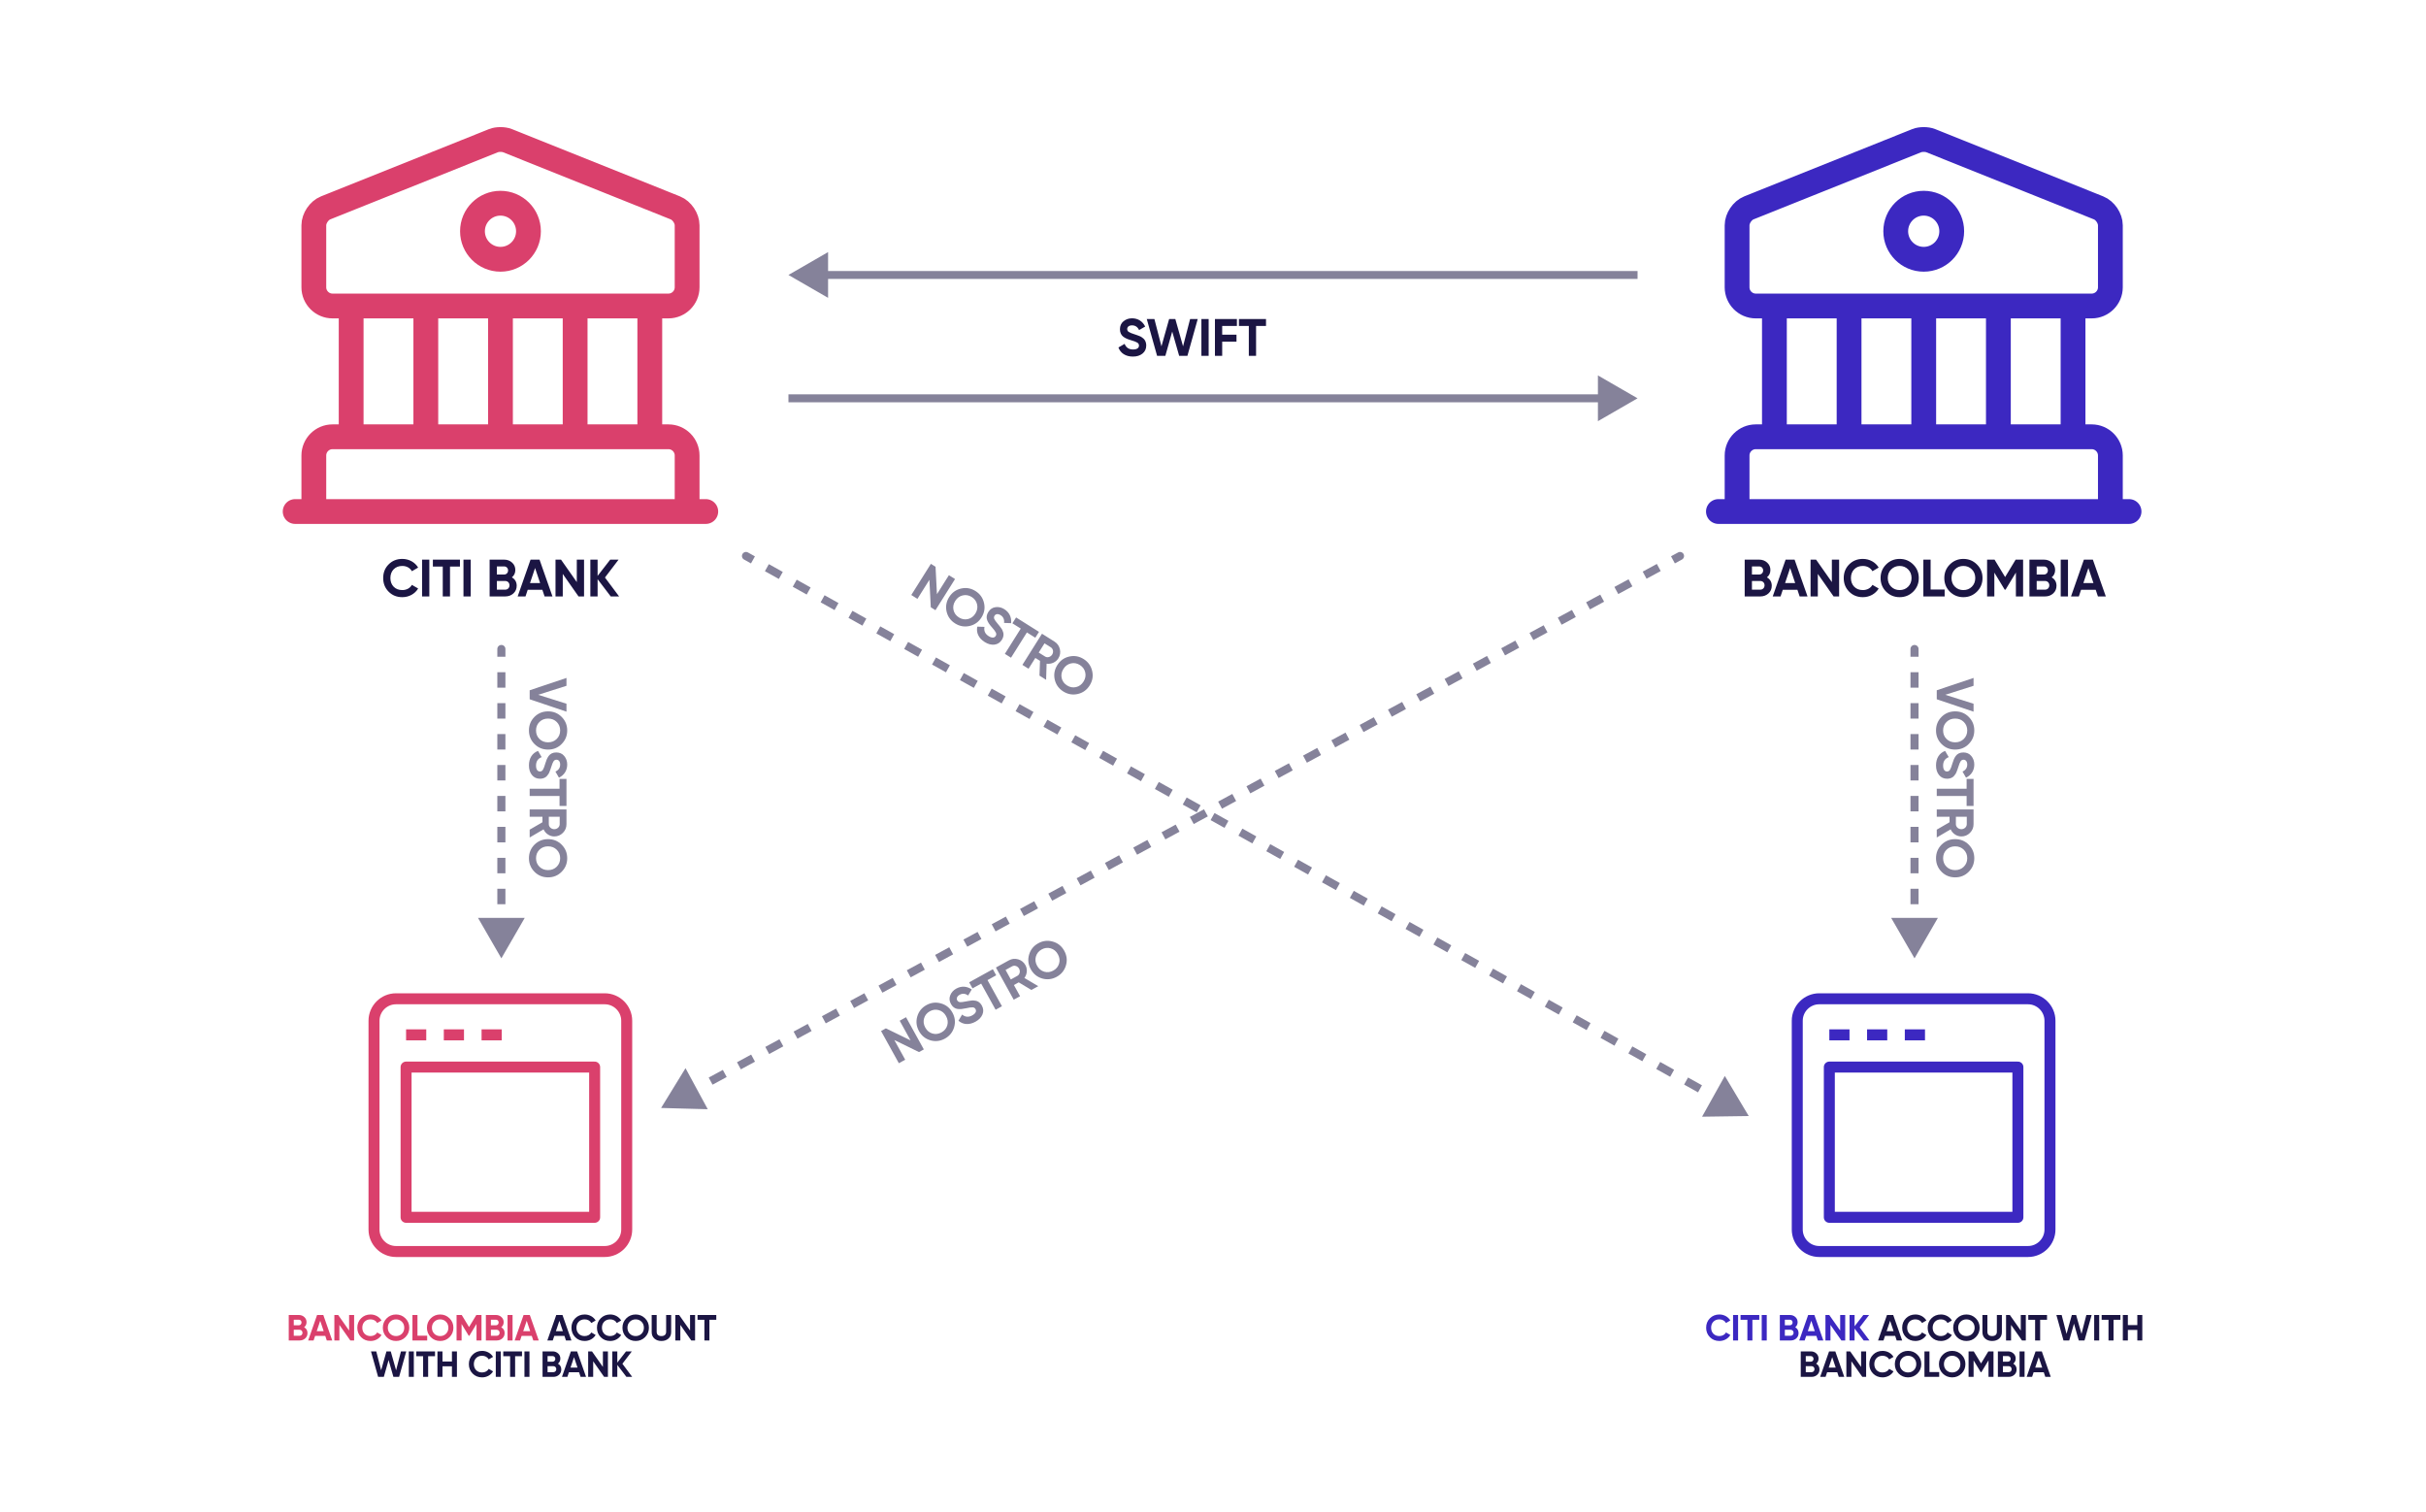 <svg width="1200" height="748" viewBox="0 0 1200 748" fill="none" xmlns="http://www.w3.org/2000/svg">
<rect width="1200" height="748" fill="white"/>
<path d="M850.48 663.252C848.59 663.252 847.024 662.622 845.782 661.362C844.54 660.102 843.928 658.554 843.928 656.7C843.928 654.846 844.54 653.28 845.782 652.038C847.024 650.778 848.59 650.148 850.48 650.148C852.766 650.148 854.818 651.3 855.898 653.118L853.756 654.36C853.126 653.226 851.92 652.56 850.48 652.56C849.256 652.56 848.266 652.938 847.51 653.712C846.772 654.486 846.394 655.476 846.394 656.7C846.394 657.906 846.772 658.896 847.51 659.67C848.266 660.444 849.256 660.822 850.48 660.822C851.92 660.822 853.162 660.138 853.756 659.04L855.898 660.282C854.818 662.1 852.784 663.252 850.48 663.252ZM857.244 663V650.4H859.728V663H857.244ZM860.945 650.4H870.215V652.776H866.813V663H864.329V652.776H860.945V650.4ZM871.422 663V650.4H873.906V663H871.422ZM887.992 656.466C889.09 657.096 889.648 658.068 889.648 659.346C889.648 660.408 889.27 661.29 888.514 661.974C887.758 662.658 886.822 663 885.724 663H880.378V650.4H885.346C886.426 650.4 887.326 650.742 888.064 651.408C888.802 652.074 889.18 652.92 889.18 653.946C889.18 654.99 888.784 655.836 887.992 656.466ZM885.346 652.722H882.862V655.494H885.346C886.12 655.494 886.696 654.9 886.696 654.108C886.696 653.316 886.138 652.722 885.346 652.722ZM882.862 660.678H885.724C886.57 660.678 887.182 660.048 887.182 659.184C887.182 658.338 886.57 657.708 885.724 657.708H882.862V660.678ZM901.896 663H899.196L898.44 660.732H893.418L892.662 663H889.98L894.39 650.4H897.468L901.896 663ZM895.938 653.262L894.21 658.41H897.666L895.938 653.262ZM910.23 658.086V650.4H912.714V663H910.824L905.424 655.296V663H902.94V650.4H904.83L910.23 658.086ZM919.875 656.52L924.717 663H921.855L917.355 657.096V663H914.871V650.4H917.355V655.962L921.675 650.4H924.537L919.875 656.52Z" fill="#3C28C1"/>
<path d="M940.885 663H938.185L937.429 660.732H932.407L931.651 663H928.969L933.379 650.4H936.457L940.885 663ZM934.927 653.262L933.199 658.41H936.655L934.927 653.262ZM947.448 663.252C945.558 663.252 943.992 662.622 942.75 661.362C941.508 660.102 940.896 658.554 940.896 656.7C940.896 654.846 941.508 653.28 942.75 652.038C943.992 650.778 945.558 650.148 947.448 650.148C949.734 650.148 951.786 651.3 952.866 653.118L950.724 654.36C950.094 653.226 948.888 652.56 947.448 652.56C946.224 652.56 945.234 652.938 944.478 653.712C943.74 654.486 943.362 655.476 943.362 656.7C943.362 657.906 943.74 658.896 944.478 659.67C945.234 660.444 946.224 660.822 947.448 660.822C948.888 660.822 950.13 660.138 950.724 659.04L952.866 660.282C951.786 662.1 949.752 663.252 947.448 663.252ZM960.065 663.252C958.175 663.252 956.609 662.622 955.367 661.362C954.125 660.102 953.513 658.554 953.513 656.7C953.513 654.846 954.125 653.28 955.367 652.038C956.609 650.778 958.175 650.148 960.065 650.148C962.351 650.148 964.403 651.3 965.483 653.118L963.341 654.36C962.711 653.226 961.505 652.56 960.065 652.56C958.841 652.56 957.851 652.938 957.095 653.712C956.357 654.486 955.979 655.476 955.979 656.7C955.979 657.906 956.357 658.896 957.095 659.67C957.851 660.444 958.841 660.822 960.065 660.822C961.505 660.822 962.747 660.138 963.341 659.04L965.483 660.282C964.403 662.1 962.369 663.252 960.065 663.252ZM977.308 661.362C976.03 662.622 974.482 663.252 972.664 663.252C970.846 663.252 969.298 662.622 968.02 661.362C966.76 660.084 966.13 658.536 966.13 656.7C966.13 654.864 966.76 653.316 968.02 652.056C969.298 650.778 970.846 650.148 972.664 650.148C974.482 650.148 976.03 650.778 977.308 652.056C978.586 653.316 979.216 654.864 979.216 656.7C979.216 658.536 978.586 660.084 977.308 661.362ZM969.766 659.67C970.54 660.444 971.512 660.822 972.664 660.822C973.816 660.822 974.788 660.444 975.562 659.67C976.336 658.896 976.732 657.906 976.732 656.7C976.732 655.494 976.336 654.504 975.562 653.73C974.788 652.956 973.816 652.56 972.664 652.56C971.512 652.56 970.54 652.956 969.766 653.73C968.992 654.504 968.596 655.494 968.596 656.7C968.596 657.906 968.992 658.896 969.766 659.67ZM985.391 663.252C983.987 663.252 982.835 662.856 981.935 662.064C981.035 661.272 980.585 660.21 980.585 658.878V650.4H983.051V658.68C983.051 659.994 983.789 660.822 985.391 660.822C986.993 660.822 987.731 659.994 987.731 658.68V650.4H990.215V658.878C990.215 660.21 989.765 661.272 988.865 662.064C987.965 662.856 986.813 663.252 985.391 663.252ZM999.563 658.086V650.4H1002.05V663H1000.16L994.757 655.296V663H992.273V650.4H994.163L999.563 658.086ZM1003.27 650.4H1012.54V652.776H1009.14V663H1006.65V652.776H1003.27V650.4ZM1023.52 663H1020.69L1017.17 650.4H1019.78L1022.19 659.742L1024.82 650.4H1026.94L1029.59 659.742L1032 650.4H1034.61L1031.08 663H1028.25L1025.88 654.684L1023.52 663ZM1035.87 663V650.4H1038.35V663H1035.87ZM1039.57 650.4H1048.84V652.776H1045.44V663H1042.95V652.776H1039.57V650.4ZM1057.21 655.404V650.4H1059.67V663H1057.21V657.78H1052.53V663H1050.04V650.4H1052.53V655.404H1057.21ZM898.341 674.466C899.439 675.096 899.997 676.068 899.997 677.346C899.997 678.408 899.619 679.29 898.863 679.974C898.107 680.658 897.171 681 896.073 681H890.727V668.4H895.695C896.775 668.4 897.675 668.742 898.413 669.408C899.151 670.074 899.529 670.92 899.529 671.946C899.529 672.99 899.133 673.836 898.341 674.466ZM895.695 670.722H893.211V673.494H895.695C896.469 673.494 897.045 672.9 897.045 672.108C897.045 671.316 896.487 670.722 895.695 670.722ZM893.211 678.678H896.073C896.919 678.678 897.531 678.048 897.531 677.184C897.531 676.338 896.919 675.708 896.073 675.708H893.211V678.678ZM912.246 681H909.546L908.79 678.732H903.768L903.012 681H900.33L904.74 668.4H907.818L912.246 681ZM906.288 671.262L904.56 676.41H908.016L906.288 671.262ZM920.579 676.086V668.4H923.063V681H921.173L915.773 673.296V681H913.289V668.4H915.179L920.579 676.086ZM931.196 681.252C929.306 681.252 927.74 680.622 926.498 679.362C925.256 678.102 924.644 676.554 924.644 674.7C924.644 672.846 925.256 671.28 926.498 670.038C927.74 668.778 929.306 668.148 931.196 668.148C933.482 668.148 935.534 669.3 936.614 671.118L934.472 672.36C933.842 671.226 932.636 670.56 931.196 670.56C929.972 670.56 928.982 670.938 928.226 671.712C927.488 672.486 927.11 673.476 927.11 674.7C927.11 675.906 927.488 676.896 928.226 677.67C928.982 678.444 929.972 678.822 931.196 678.822C932.636 678.822 933.878 678.138 934.472 677.04L936.614 678.282C935.534 680.1 933.5 681.252 931.196 681.252ZM948.439 679.362C947.161 680.622 945.613 681.252 943.795 681.252C941.977 681.252 940.429 680.622 939.151 679.362C937.891 678.084 937.261 676.536 937.261 674.7C937.261 672.864 937.891 671.316 939.151 670.056C940.429 668.778 941.977 668.148 943.795 668.148C945.613 668.148 947.161 668.778 948.439 670.056C949.717 671.316 950.347 672.864 950.347 674.7C950.347 676.536 949.717 678.084 948.439 679.362ZM940.897 677.67C941.671 678.444 942.643 678.822 943.795 678.822C944.947 678.822 945.919 678.444 946.693 677.67C947.467 676.896 947.863 675.906 947.863 674.7C947.863 673.494 947.467 672.504 946.693 671.73C945.919 670.956 944.947 670.56 943.795 670.56C942.643 670.56 941.671 670.956 940.897 671.73C940.123 672.504 939.727 673.494 939.727 674.7C939.727 675.906 940.123 676.896 940.897 677.67ZM954.397 668.4V678.624H959.203V681H951.913V668.4H954.397ZM970.263 679.362C968.985 680.622 967.437 681.252 965.619 681.252C963.801 681.252 962.253 680.622 960.975 679.362C959.715 678.084 959.085 676.536 959.085 674.7C959.085 672.864 959.715 671.316 960.975 670.056C962.253 668.778 963.801 668.148 965.619 668.148C967.437 668.148 968.985 668.778 970.263 670.056C971.541 671.316 972.171 672.864 972.171 674.7C972.171 676.536 971.541 678.084 970.263 679.362ZM962.721 677.67C963.495 678.444 964.467 678.822 965.619 678.822C966.771 678.822 967.743 678.444 968.517 677.67C969.291 676.896 969.687 675.906 969.687 674.7C969.687 673.494 969.291 672.504 968.517 671.73C967.743 670.956 966.771 670.56 965.619 670.56C964.467 670.56 963.495 670.956 962.721 671.73C961.947 672.504 961.551 673.494 961.551 674.7C961.551 675.906 961.947 676.896 962.721 677.67ZM983.511 668.4H986.067V681H983.601V672.828L980.055 678.678H979.767L976.221 672.846V681H973.737V668.4H976.293L979.911 674.358L983.511 668.4ZM995.848 674.466C996.946 675.096 997.504 676.068 997.504 677.346C997.504 678.408 997.126 679.29 996.37 679.974C995.614 680.658 994.678 681 993.58 681H988.234V668.4H993.202C994.282 668.4 995.182 668.742 995.92 669.408C996.658 670.074 997.036 670.92 997.036 671.946C997.036 672.99 996.64 673.836 995.848 674.466ZM993.202 670.722H990.718V673.494H993.202C993.976 673.494 994.552 672.9 994.552 672.108C994.552 671.316 993.994 670.722 993.202 670.722ZM990.718 678.678H993.58C994.426 678.678 995.038 678.048 995.038 677.184C995.038 676.338 994.426 675.708 993.58 675.708H990.718V678.678ZM998.953 681V668.4H1001.44V681H998.953ZM1014.39 681H1011.69L1010.93 678.732H1005.91L1005.16 681H1002.47L1006.88 668.4H1009.96L1014.39 681ZM1008.43 671.262L1006.7 676.41H1010.16L1008.43 671.262Z" fill="#1B1543"/>
<path d="M150.441 656.466C151.539 657.096 152.097 658.068 152.097 659.346C152.097 660.408 151.719 661.29 150.963 661.974C150.207 662.658 149.271 663 148.173 663H142.827V650.4H147.795C148.875 650.4 149.775 650.742 150.513 651.408C151.251 652.074 151.629 652.92 151.629 653.946C151.629 654.99 151.233 655.836 150.441 656.466ZM147.795 652.722H145.311V655.494H147.795C148.569 655.494 149.145 654.9 149.145 654.108C149.145 653.316 148.587 652.722 147.795 652.722ZM145.311 660.678H148.173C149.019 660.678 149.631 660.048 149.631 659.184C149.631 658.338 149.019 657.708 148.173 657.708H145.311V660.678ZM164.346 663H161.646L160.89 660.732H155.868L155.112 663H152.43L156.84 650.4H159.918L164.346 663ZM158.388 653.262L156.66 658.41H160.116L158.388 653.262ZM172.679 658.086V650.4H175.163V663H173.273L167.873 655.296V663H165.389V650.4H167.279L172.679 658.086ZM183.296 663.252C181.406 663.252 179.84 662.622 178.598 661.362C177.356 660.102 176.744 658.554 176.744 656.7C176.744 654.846 177.356 653.28 178.598 652.038C179.84 650.778 181.406 650.148 183.296 650.148C185.582 650.148 187.634 651.3 188.714 653.118L186.572 654.36C185.942 653.226 184.736 652.56 183.296 652.56C182.072 652.56 181.082 652.938 180.326 653.712C179.588 654.486 179.21 655.476 179.21 656.7C179.21 657.906 179.588 658.896 180.326 659.67C181.082 660.444 182.072 660.822 183.296 660.822C184.736 660.822 185.978 660.138 186.572 659.04L188.714 660.282C187.634 662.1 185.6 663.252 183.296 663.252ZM200.539 661.362C199.261 662.622 197.713 663.252 195.895 663.252C194.077 663.252 192.529 662.622 191.251 661.362C189.991 660.084 189.361 658.536 189.361 656.7C189.361 654.864 189.991 653.316 191.251 652.056C192.529 650.778 194.077 650.148 195.895 650.148C197.713 650.148 199.261 650.778 200.539 652.056C201.817 653.316 202.447 654.864 202.447 656.7C202.447 658.536 201.817 660.084 200.539 661.362ZM192.997 659.67C193.771 660.444 194.743 660.822 195.895 660.822C197.047 660.822 198.019 660.444 198.793 659.67C199.567 658.896 199.963 657.906 199.963 656.7C199.963 655.494 199.567 654.504 198.793 653.73C198.019 652.956 197.047 652.56 195.895 652.56C194.743 652.56 193.771 652.956 192.997 653.73C192.223 654.504 191.827 655.494 191.827 656.7C191.827 657.906 192.223 658.896 192.997 659.67ZM206.497 650.4V660.624H211.303V663H204.013V650.4H206.497ZM222.363 661.362C221.085 662.622 219.537 663.252 217.719 663.252C215.901 663.252 214.353 662.622 213.075 661.362C211.815 660.084 211.185 658.536 211.185 656.7C211.185 654.864 211.815 653.316 213.075 652.056C214.353 650.778 215.901 650.148 217.719 650.148C219.537 650.148 221.085 650.778 222.363 652.056C223.641 653.316 224.271 654.864 224.271 656.7C224.271 658.536 223.641 660.084 222.363 661.362ZM214.821 659.67C215.595 660.444 216.567 660.822 217.719 660.822C218.871 660.822 219.843 660.444 220.617 659.67C221.391 658.896 221.787 657.906 221.787 656.7C221.787 655.494 221.391 654.504 220.617 653.73C219.843 652.956 218.871 652.56 217.719 652.56C216.567 652.56 215.595 652.956 214.821 653.73C214.047 654.504 213.651 655.494 213.651 656.7C213.651 657.906 214.047 658.896 214.821 659.67ZM235.611 650.4H238.167V663H235.701V654.828L232.155 660.678H231.867L228.321 654.846V663H225.837V650.4H228.393L232.011 656.358L235.611 650.4ZM247.949 656.466C249.047 657.096 249.605 658.068 249.605 659.346C249.605 660.408 249.227 661.29 248.471 661.974C247.715 662.658 246.779 663 245.681 663H240.335V650.4H245.303C246.383 650.4 247.283 650.742 248.021 651.408C248.759 652.074 249.137 652.92 249.137 653.946C249.137 654.99 248.741 655.836 247.949 656.466ZM245.303 652.722H242.819V655.494H245.303C246.077 655.494 246.653 654.9 246.653 654.108C246.653 653.316 246.095 652.722 245.303 652.722ZM242.819 660.678H245.681C246.527 660.678 247.139 660.048 247.139 659.184C247.139 658.338 246.527 657.708 245.681 657.708H242.819V660.678ZM251.053 663V650.4H253.537V663H251.053ZM266.489 663H263.789L263.033 660.732H258.011L257.255 663H254.573L258.983 650.4H262.061L266.489 663ZM260.531 653.262L258.803 658.41H262.259L260.531 653.262Z" fill="#DA406C"/>
<path d="M282.653 663H279.953L279.197 660.732H274.175L273.419 663H270.737L275.147 650.4H278.225L282.653 663ZM276.695 653.262L274.967 658.41H278.423L276.695 653.262ZM289.215 663.252C287.325 663.252 285.759 662.622 284.517 661.362C283.275 660.102 282.663 658.554 282.663 656.7C282.663 654.846 283.275 653.28 284.517 652.038C285.759 650.778 287.325 650.148 289.215 650.148C291.501 650.148 293.553 651.3 294.633 653.118L292.491 654.36C291.861 653.226 290.655 652.56 289.215 652.56C287.991 652.56 287.001 652.938 286.245 653.712C285.507 654.486 285.129 655.476 285.129 656.7C285.129 657.906 285.507 658.896 286.245 659.67C287.001 660.444 287.991 660.822 289.215 660.822C290.655 660.822 291.897 660.138 292.491 659.04L294.633 660.282C293.553 662.1 291.519 663.252 289.215 663.252ZM301.832 663.252C299.942 663.252 298.376 662.622 297.134 661.362C295.892 660.102 295.28 658.554 295.28 656.7C295.28 654.846 295.892 653.28 297.134 652.038C298.376 650.778 299.942 650.148 301.832 650.148C304.118 650.148 306.17 651.3 307.25 653.118L305.108 654.36C304.478 653.226 303.272 652.56 301.832 652.56C300.608 652.56 299.618 652.938 298.862 653.712C298.124 654.486 297.746 655.476 297.746 656.7C297.746 657.906 298.124 658.896 298.862 659.67C299.618 660.444 300.608 660.822 301.832 660.822C303.272 660.822 304.514 660.138 305.108 659.04L307.25 660.282C306.17 662.1 304.136 663.252 301.832 663.252ZM319.075 661.362C317.797 662.622 316.249 663.252 314.431 663.252C312.613 663.252 311.065 662.622 309.787 661.362C308.527 660.084 307.897 658.536 307.897 656.7C307.897 654.864 308.527 653.316 309.787 652.056C311.065 650.778 312.613 650.148 314.431 650.148C316.249 650.148 317.797 650.778 319.075 652.056C320.353 653.316 320.983 654.864 320.983 656.7C320.983 658.536 320.353 660.084 319.075 661.362ZM311.533 659.67C312.307 660.444 313.279 660.822 314.431 660.822C315.583 660.822 316.555 660.444 317.329 659.67C318.103 658.896 318.499 657.906 318.499 656.7C318.499 655.494 318.103 654.504 317.329 653.73C316.555 652.956 315.583 652.56 314.431 652.56C313.279 652.56 312.307 652.956 311.533 653.73C310.759 654.504 310.363 655.494 310.363 656.7C310.363 657.906 310.759 658.896 311.533 659.67ZM327.159 663.252C325.755 663.252 324.603 662.856 323.703 662.064C322.803 661.272 322.353 660.21 322.353 658.878V650.4H324.819V658.68C324.819 659.994 325.557 660.822 327.159 660.822C328.761 660.822 329.499 659.994 329.499 658.68V650.4H331.983V658.878C331.983 660.21 331.533 661.272 330.633 662.064C329.733 662.856 328.581 663.252 327.159 663.252ZM341.331 658.086V650.4H343.815V663H341.925L336.525 655.296V663H334.041V650.4H335.931L341.331 658.086ZM345.036 650.4H354.306V652.776H350.904V663H348.42V652.776H345.036V650.4ZM189.858 681H187.032L183.504 668.4H186.114L188.526 677.742L191.154 668.4H193.278L195.924 677.742L198.336 668.4H200.946L197.418 681H194.592L192.216 672.684L189.858 681ZM202.207 681V668.4H204.691V681H202.207ZM205.907 668.4H215.177V670.776H211.775V681H209.291V670.776H205.907V668.4ZM223.548 673.404V668.4H226.014V681H223.548V675.78H218.868V681H216.384V668.4H218.868V673.404H223.548ZM238.471 681.252C236.581 681.252 235.015 680.622 233.773 679.362C232.531 678.102 231.919 676.554 231.919 674.7C231.919 672.846 232.531 671.28 233.773 670.038C235.015 668.778 236.581 668.148 238.471 668.148C240.757 668.148 242.809 669.3 243.889 671.118L241.747 672.36C241.117 671.226 239.911 670.56 238.471 670.56C237.247 670.56 236.257 670.938 235.501 671.712C234.763 672.486 234.385 673.476 234.385 674.7C234.385 675.906 234.763 676.896 235.501 677.67C236.257 678.444 237.247 678.822 238.471 678.822C239.911 678.822 241.153 678.138 241.747 677.04L243.889 678.282C242.809 680.1 240.775 681.252 238.471 681.252ZM245.235 681V668.4H247.719V681H245.235ZM248.935 668.4H258.205V670.776H254.803V681H252.319V670.776H248.935V668.4ZM259.412 681V668.4H261.896V681H259.412ZM275.982 674.466C277.08 675.096 277.638 676.068 277.638 677.346C277.638 678.408 277.26 679.29 276.504 679.974C275.748 680.658 274.812 681 273.714 681H268.368V668.4H273.336C274.416 668.4 275.316 668.742 276.054 669.408C276.792 670.074 277.17 670.92 277.17 671.946C277.17 672.99 276.774 673.836 275.982 674.466ZM273.336 670.722H270.852V673.494H273.336C274.11 673.494 274.686 672.9 274.686 672.108C274.686 671.316 274.128 670.722 273.336 670.722ZM270.852 678.678H273.714C274.56 678.678 275.172 678.048 275.172 677.184C275.172 676.338 274.56 675.708 273.714 675.708H270.852V678.678ZM289.887 681H287.187L286.431 678.732H281.409L280.653 681H277.971L282.381 668.4H285.459L289.887 681ZM283.929 671.262L282.201 676.41H285.657L283.929 671.262ZM298.22 676.086V668.4H300.704V681H298.814L293.414 673.296V681H290.93V668.4H292.82L298.22 676.086ZM307.865 674.52L312.707 681H309.845L305.345 675.096V681H302.861V668.4H305.345V673.962L309.665 668.4H312.527L307.865 674.52Z" fill="#1B1543"/>
<path d="M199.004 295.364C196.274 295.364 194.012 294.454 192.218 292.634C190.424 290.814 189.54 288.578 189.54 285.9C189.54 283.222 190.424 280.96 192.218 279.166C194.012 277.346 196.274 276.436 199.004 276.436C202.306 276.436 205.27 278.1 206.83 280.726L203.736 282.52C202.826 280.882 201.084 279.92 199.004 279.92C197.236 279.92 195.806 280.466 194.714 281.584C193.648 282.702 193.102 284.132 193.102 285.9C193.102 287.642 193.648 289.072 194.714 290.19C195.806 291.308 197.236 291.854 199.004 291.854C201.084 291.854 202.878 290.866 203.736 289.28L206.83 291.074C205.27 293.7 202.332 295.364 199.004 295.364ZM208.774 295V276.8H212.362V295H208.774ZM214.119 276.8H227.509V280.232H222.595V295H219.007V280.232H214.119V276.8ZM229.252 295V276.8H232.84V295H229.252ZM253.187 285.562C254.773 286.472 255.579 287.876 255.579 289.722C255.579 291.256 255.033 292.53 253.941 293.518C252.849 294.506 251.497 295 249.911 295H242.189V276.8H249.365C250.925 276.8 252.225 277.294 253.291 278.256C254.357 279.218 254.903 280.44 254.903 281.922C254.903 283.43 254.331 284.652 253.187 285.562ZM249.365 280.154H245.777V284.158H249.365C250.483 284.158 251.315 283.3 251.315 282.156C251.315 281.012 250.509 280.154 249.365 280.154ZM245.777 291.646H249.911C251.133 291.646 252.017 290.736 252.017 289.488C252.017 288.266 251.133 287.356 249.911 287.356H245.777V291.646ZM273.271 295H269.371L268.279 291.724H261.025L259.933 295H256.059L262.429 276.8H266.875L273.271 295ZM264.665 280.934L262.169 288.37H267.161L264.665 280.934ZM285.308 287.902V276.8H288.896V295H286.166L278.366 283.872V295H274.778V276.8H277.508L285.308 287.902ZM299.24 285.64L306.234 295H302.1L295.6 286.472V295H292.012V276.8H295.6V284.834L301.84 276.8H305.974L299.24 285.64Z" fill="#1B1543"/>
<path d="M173.697 216.035V151.343M210.628 216.035V151.343M247.555 216.035V151.343M284.483 216.035V151.343M321.414 216.035V151.343M146 252.999H349.108M250.972 69.555L334.062 102.824C337.293 104.118 339.878 107.999 339.878 111.419V142.101C339.878 147.184 335.724 151.343 330.646 151.343H164.467C159.389 151.343 155.235 147.184 155.235 142.101V111.419C155.235 107.999 157.82 104.118 161.051 102.824L244.141 69.555C245.987 68.815 249.126 68.815 250.972 69.555ZM339.878 253H155.235V225.275C155.235 220.192 159.389 216.033 164.467 216.033H330.646C335.724 216.033 339.878 220.192 339.878 225.275V253ZM261.403 114.374C261.403 122.03 255.203 128.237 247.555 128.237C239.907 128.237 233.707 122.03 233.707 114.374C233.707 106.718 239.907 100.512 247.555 100.512C255.203 100.512 261.403 106.718 261.403 114.374Z" stroke="#DA406C" stroke-width="12.267" stroke-miterlimit="10" stroke-linecap="round" stroke-linejoin="round"/>
<path d="M873.993 285.562C875.579 286.472 876.385 287.876 876.385 289.722C876.385 291.256 875.839 292.53 874.747 293.518C873.655 294.506 872.303 295 870.717 295H862.995V276.8H870.171C871.731 276.8 873.031 277.294 874.097 278.256C875.163 279.218 875.709 280.44 875.709 281.922C875.709 283.43 875.137 284.652 873.993 285.562ZM870.171 280.154H866.583V284.158H870.171C871.289 284.158 872.121 283.3 872.121 282.156C872.121 281.012 871.315 280.154 870.171 280.154ZM866.583 291.646H870.717C871.939 291.646 872.823 290.736 872.823 289.488C872.823 288.266 871.939 287.356 870.717 287.356H866.583V291.646ZM894.077 295H890.177L889.085 291.724H881.831L880.739 295H876.865L883.235 276.8H887.681L894.077 295ZM885.471 280.934L882.975 288.37H887.967L885.471 280.934ZM906.114 287.902V276.8H909.702V295H906.972L899.172 283.872V295H895.584V276.8H898.314L906.114 287.902ZM921.45 295.364C918.72 295.364 916.458 294.454 914.664 292.634C912.87 290.814 911.986 288.578 911.986 285.9C911.986 283.222 912.87 280.96 914.664 279.166C916.458 277.346 918.72 276.436 921.45 276.436C924.752 276.436 927.716 278.1 929.276 280.726L926.182 282.52C925.272 280.882 923.53 279.92 921.45 279.92C919.682 279.92 918.252 280.466 917.16 281.584C916.094 282.702 915.548 284.132 915.548 285.9C915.548 287.642 916.094 289.072 917.16 290.19C918.252 291.308 919.682 291.854 921.45 291.854C923.53 291.854 925.324 290.866 926.182 289.28L929.276 291.074C927.716 293.7 924.778 295.364 921.45 295.364ZM946.357 292.634C944.511 294.454 942.275 295.364 939.649 295.364C937.023 295.364 934.787 294.454 932.941 292.634C931.121 290.788 930.211 288.552 930.211 285.9C930.211 283.248 931.121 281.012 932.941 279.192C934.787 277.346 937.023 276.436 939.649 276.436C942.275 276.436 944.511 277.346 946.357 279.192C948.203 281.012 949.113 283.248 949.113 285.9C949.113 288.552 948.203 290.788 946.357 292.634ZM935.463 290.19C936.581 291.308 937.985 291.854 939.649 291.854C941.313 291.854 942.717 291.308 943.835 290.19C944.953 289.072 945.525 287.642 945.525 285.9C945.525 284.158 944.953 282.728 943.835 281.61C942.717 280.492 941.313 279.92 939.649 279.92C937.985 279.92 936.581 280.492 935.463 281.61C934.345 282.728 933.773 284.158 933.773 285.9C933.773 287.642 934.345 289.072 935.463 290.19ZM954.963 276.8V291.568H961.905V295H951.375V276.8H954.963ZM977.88 292.634C976.034 294.454 973.798 295.364 971.172 295.364C968.546 295.364 966.31 294.454 964.464 292.634C962.644 290.788 961.734 288.552 961.734 285.9C961.734 283.248 962.644 281.012 964.464 279.192C966.31 277.346 968.546 276.436 971.172 276.436C973.798 276.436 976.034 277.346 977.88 279.192C979.726 281.012 980.636 283.248 980.636 285.9C980.636 288.552 979.726 290.788 977.88 292.634ZM966.986 290.19C968.104 291.308 969.508 291.854 971.172 291.854C972.836 291.854 974.24 291.308 975.358 290.19C976.476 289.072 977.048 287.642 977.048 285.9C977.048 284.158 976.476 282.728 975.358 281.61C974.24 280.492 972.836 279.92 971.172 279.92C969.508 279.92 968.104 280.492 966.986 281.61C965.868 282.728 965.296 284.158 965.296 285.9C965.296 287.642 965.868 289.072 966.986 290.19ZM997.016 276.8H1000.71V295H997.146V283.196L992.024 291.646H991.608L986.486 283.222V295H982.898V276.8H986.59L991.816 285.406L997.016 276.8ZM1014.84 285.562C1016.42 286.472 1017.23 287.876 1017.23 289.722C1017.23 291.256 1016.68 292.53 1015.59 293.518C1014.5 294.506 1013.15 295 1011.56 295H1003.84V276.8H1011.01C1012.57 276.8 1013.87 277.294 1014.94 278.256C1016.01 279.218 1016.55 280.44 1016.55 281.922C1016.55 283.43 1015.98 284.652 1014.84 285.562ZM1011.01 280.154H1007.43V284.158H1011.01C1012.13 284.158 1012.96 283.3 1012.96 282.156C1012.96 281.012 1012.16 280.154 1011.01 280.154ZM1007.43 291.646H1011.56C1012.78 291.646 1013.67 290.736 1013.67 289.488C1013.67 288.266 1012.78 287.356 1011.56 287.356H1007.43V291.646ZM1019.32 295V276.8H1022.91V295H1019.32ZM1041.62 295H1037.72L1036.63 291.724H1029.37L1028.28 295H1024.41L1030.78 276.8H1035.22L1041.62 295ZM1033.01 280.934L1030.52 288.37H1035.51L1033.01 280.934Z" fill="#1B1543"/>
<path d="M877.697 216.035V151.343M914.628 216.035V151.343M951.555 216.035V151.343M988.483 216.035V151.343M1025.41 216.035V151.343M850 252.999H1053.11M954.972 69.555L1038.06 102.824C1041.29 104.118 1043.88 107.999 1043.88 111.419V142.101C1043.88 147.184 1039.72 151.343 1034.65 151.343H868.467C863.389 151.343 859.235 147.184 859.235 142.101V111.419C859.235 107.999 861.82 104.118 865.051 102.824L948.141 69.555C949.987 68.815 953.126 68.815 954.972 69.555ZM1043.88 253H859.235V225.275C859.235 220.192 863.389 216.033 868.467 216.033H1034.65C1039.72 216.033 1043.88 220.192 1043.88 225.275V253ZM965.403 114.374C965.403 122.03 959.203 128.237 951.555 128.237C943.907 128.237 937.707 122.03 937.707 114.374C937.707 106.718 943.907 100.512 951.555 100.512C959.203 100.512 965.403 106.718 965.403 114.374Z" stroke="#3C28C1" stroke-width="12.267" stroke-miterlimit="10" stroke-linecap="round" stroke-linejoin="round"/>
<path d="M390 136L409.605 147.319V124.681L390 136ZM810 134.04L407.644 134.04V137.96L810 137.96V134.04Z" fill="#85829A"/>
<path d="M810 197L790.395 185.681L790.395 208.319L810 197ZM792.356 195.04L390 195.039L390 198.96L792.356 198.96L792.356 195.04Z" fill="#85829A"/>
<path d="M865 552L853.169 532.167L841.908 552.33L865 552ZM369.975 273.254C369.011 272.715 367.792 273.06 367.254 274.025C366.715 274.989 367.06 276.207 368.025 276.746L369.975 273.254ZM855.642 544.483L848.753 540.636L846.803 544.128L853.691 547.975L855.642 544.483ZM841.864 536.789L834.975 532.941L833.025 536.434L839.914 540.281L841.864 536.789ZM828.086 529.094L821.197 525.247L819.247 528.739L826.136 532.586L828.086 529.094ZM814.308 521.4L807.42 517.552L805.469 521.045L812.358 524.892L814.308 521.4ZM800.531 513.705L793.642 509.858L791.691 513.35L798.58 517.198L800.531 513.705ZM786.753 506.011L779.864 502.164L777.914 505.656L784.803 509.503L786.753 506.011ZM772.975 498.316L766.086 494.469L764.136 497.961L771.025 501.809L772.975 498.316ZM759.197 490.622L752.308 486.775L750.358 490.267L757.247 494.114L759.197 490.622ZM745.42 482.927L738.531 479.08L736.58 482.573L743.469 486.42L745.42 482.927ZM731.642 475.233L724.753 471.386L722.803 474.878L729.691 478.725L731.642 475.233ZM717.864 467.539L710.975 463.691L709.025 467.184L715.914 471.031L717.864 467.539ZM704.086 459.844L697.197 455.997L695.247 459.489L702.136 463.336L704.086 459.844ZM690.308 452.15L683.42 448.302L681.469 451.795L688.358 455.642L690.308 452.15ZM676.531 444.455L669.642 440.608L667.691 444.1L674.58 447.948L676.531 444.455ZM662.753 436.761L655.864 432.914L653.914 436.406L660.803 440.253L662.753 436.761ZM648.975 429.066L642.086 425.219L640.136 428.711L647.025 432.559L648.975 429.066ZM635.197 421.372L628.308 417.525L626.358 421.017L633.247 424.864L635.197 421.372ZM621.42 413.677L614.531 409.83L612.58 413.323L619.469 417.17L621.42 413.677ZM607.642 405.983L600.753 402.136L598.803 405.628L605.691 409.475L607.642 405.983ZM593.864 398.289L586.975 394.441L585.025 397.934L591.914 401.781L593.864 398.289ZM580.086 390.594L573.197 386.747L571.247 390.239L578.136 394.086L580.086 390.594ZM566.308 382.9L559.419 379.052L557.469 382.545L564.358 386.392L566.308 382.9ZM552.531 375.205L545.642 371.358L543.691 374.85L550.58 378.697L552.531 375.205ZM538.753 367.511L531.864 363.663L529.914 367.156L536.802 371.003L538.753 367.511ZM524.975 359.816L518.086 355.969L516.136 359.461L523.025 363.309L524.975 359.816ZM511.197 352.122L504.308 348.275L502.358 351.767L509.247 355.614L511.197 352.122ZM497.419 344.427L490.53 340.58L488.58 344.072L495.469 347.92L497.419 344.427ZM483.642 336.733L476.753 332.886L474.802 336.378L481.691 340.225L483.642 336.733ZM469.864 329.038L462.975 325.191L461.025 328.683L467.913 332.531L469.864 329.038ZM456.086 321.344L449.197 317.497L447.247 320.989L454.136 324.836L456.086 321.344ZM442.308 313.65L435.419 309.802L433.469 313.295L440.358 317.142L442.308 313.65ZM428.53 305.955L421.641 302.108L419.691 305.6L426.58 309.447L428.53 305.955ZM414.753 298.261L407.864 294.413L405.913 297.906L412.802 301.753L414.753 298.261ZM400.975 290.566L394.086 286.719L392.136 290.211L399.024 294.058L400.975 290.566ZM387.197 282.872L380.308 279.024L378.358 282.517L385.247 286.364L387.197 282.872ZM373.419 275.177L369.975 273.254L368.025 276.746L371.469 278.67L373.419 275.177Z" fill="#85829A"/>
<path d="M327.002 548L350.087 548.628L339.088 528.321L327.002 548ZM831.954 276.759C832.925 276.232 833.286 275.019 832.76 274.047C832.234 273.076 831.02 272.715 830.048 273.241L831.954 276.759ZM830.048 273.241L826.548 275.137L828.454 278.654L831.954 276.759L830.048 273.241ZM819.548 278.929L812.548 282.721L814.454 286.238L821.454 282.446L819.548 278.929ZM805.548 286.512L798.548 290.304L800.454 293.821L807.454 290.029L805.548 286.512ZM791.548 294.096L784.548 297.887L786.454 301.404L793.454 297.613L791.548 294.096ZM777.549 301.679L770.549 305.471L772.454 308.988L779.454 305.196L777.549 301.679ZM763.549 309.262L756.549 313.054L758.454 316.571L765.454 312.779L763.549 309.262ZM749.549 316.846L742.549 320.637L744.454 324.154L751.454 320.363L749.549 316.846ZM735.549 324.429L728.549 328.221L730.454 331.738L737.454 327.946L735.549 324.429ZM721.549 332.012L714.549 335.804L716.454 339.321L723.454 335.529L721.549 332.012ZM707.549 339.596L700.549 343.387L702.454 346.904L709.454 343.113L707.549 339.596ZM693.549 347.179L686.549 350.971L688.454 354.488L695.454 350.696L693.549 347.179ZM679.549 354.762L672.549 358.554L674.454 362.071L681.454 358.279L679.549 354.762ZM665.549 362.346L658.549 366.137L660.454 369.654L667.454 365.863L665.549 362.346ZM651.549 369.929L644.549 373.721L646.454 377.238L653.454 373.446L651.549 369.929ZM637.549 377.512L630.549 381.304L632.454 384.821L639.454 381.029L637.549 377.512ZM623.549 385.096L616.549 388.887L618.454 392.404L625.454 388.613L623.549 385.096ZM609.549 392.679L602.549 396.471L604.454 399.988L611.454 396.196L609.549 392.679ZM595.549 400.262L588.549 404.054L590.454 407.571L597.454 403.779L595.549 400.262ZM581.549 407.846L574.549 411.637L576.454 415.154L583.454 411.363L581.549 407.846ZM567.549 415.429L560.549 419.221L562.454 422.738L569.454 418.946L567.549 415.429ZM553.549 423.012L546.549 426.804L548.454 430.321L555.454 426.529L553.549 423.012ZM539.549 430.596L532.549 434.387L534.454 437.904L541.454 434.113L539.549 430.596ZM525.549 438.179L518.549 441.971L520.454 445.488L527.454 441.696L525.549 438.179ZM511.549 445.762L504.549 449.554L506.454 453.071L513.454 449.279L511.549 445.762ZM497.549 453.346L490.549 457.137L492.454 460.654L499.454 456.863L497.549 453.346ZM483.549 460.929L476.549 464.721L478.454 468.238L485.454 464.446L483.549 460.929ZM469.549 468.512L462.549 472.304L464.454 475.821L471.454 472.029L469.549 468.512ZM455.549 476.095L448.549 479.887L450.454 483.404L457.454 479.613L455.549 476.095ZM441.549 483.679L434.549 487.47L436.454 490.988L443.454 487.196L441.549 483.679ZM427.549 491.262L420.549 495.054L422.454 498.571L429.454 494.779L427.549 491.262ZM413.549 498.845L406.549 502.637L408.454 506.154L415.454 502.363L413.549 498.845ZM399.549 506.429L392.549 510.22L394.454 513.738L401.454 509.946L399.549 506.429ZM385.549 514.012L378.549 517.804L380.454 521.321L387.454 517.529L385.549 514.012ZM371.549 521.595L364.549 525.387L366.454 528.904L373.454 525.113L371.549 521.595ZM357.549 529.179L350.549 532.97L352.454 536.488L359.454 532.696L357.549 529.179ZM343.549 536.762L336.549 540.554L338.454 544.071L345.454 540.279L343.549 536.762Z" fill="#85829A"/>
<path d="M947 474L958.547 454L935.453 454L947 474ZM949 321C949 319.895 948.105 319 947 319C945.895 319 945 319.895 945 321L949 321ZM949 462.525L949 454.875L945 454.875L945 462.525L949 462.525ZM949 447.225L949 439.575L945 439.575L945 447.225L949 447.225ZM949 431.925L949 424.275L945 424.275L945 431.925L949 431.925ZM949 416.625L949 408.975L945 408.975L945 416.625L949 416.625ZM949 401.325L949 393.675L945 393.675L945 401.325L949 401.325ZM949 386.025L949 378.375L945 378.375L945 386.025L949 386.025ZM949 370.725L949 363.075L945 363.075L945 370.725L949 370.725ZM949 355.425L949 347.775L945 347.775L945 355.425L949 355.425ZM949 340.125L949 332.475L945 332.475L945 340.125L949 340.125ZM949 324.825L949 321L945 321L945 324.825L949 324.825Z" fill="#85829A"/>
<path d="M248 474L259.547 454L236.453 454L248 474ZM250 321C250 319.895 249.105 319 248 319C246.895 319 246 319.895 246 321L250 321ZM250 462.525L250 454.875L246 454.875L246 462.525L250 462.525ZM250 447.225L250 439.575L246 439.575L246 447.225L250 447.225ZM250 431.925L250 424.275L246 424.275L246 431.925L250 431.925ZM250 416.625L250 408.975L246 408.975L246 416.625L250 416.625ZM250 401.325L250 393.675L246 393.675L246 401.325L250 401.325ZM250 386.025L250 378.375L246 378.375L246 386.025L250 386.025ZM250 370.725L250 363.075L246 363.075L246 370.725L250 370.725ZM250 355.425L250 347.775L246 347.775L246 355.425L250 355.425ZM250 340.125L250 332.475L246 332.475L246 340.125L250 340.125ZM250 324.825L250 321L246 321L246 324.825L250 324.825Z" fill="#85829A"/>
<path d="M560.371 176.364C556.757 176.364 554.235 174.648 553.221 171.866L556.289 170.072C556.991 171.918 558.395 172.854 560.475 172.854C562.477 172.854 563.387 172.048 563.387 170.93C563.387 170.28 563.101 169.786 562.529 169.448C561.957 169.084 560.943 168.694 559.461 168.278C557.823 167.784 556.835 167.394 555.691 166.588C554.573 165.756 553.975 164.508 553.975 162.844C553.975 161.206 554.547 159.88 555.717 158.918C556.887 157.93 558.317 157.436 559.955 157.436C562.893 157.436 565.207 158.944 566.455 161.518L563.439 163.26C562.711 161.7 561.541 160.92 559.955 160.92C558.473 160.92 557.563 161.674 557.563 162.74C557.563 163.312 557.797 163.78 558.265 164.144C558.759 164.482 559.669 164.872 561.021 165.288L562.269 165.704C562.555 165.782 562.945 165.938 563.439 166.146C563.933 166.328 564.323 166.51 564.583 166.692C565.129 167.03 565.961 167.68 566.299 168.304C566.689 168.928 566.975 169.838 566.975 170.878C566.975 172.568 566.351 173.894 565.129 174.882C563.907 175.87 562.321 176.364 560.371 176.364ZM576.426 176H572.344L567.248 157.8H571.018L574.502 171.294L578.298 157.8H581.366L585.188 171.294L588.672 157.8H592.442L587.346 176H583.264L579.832 163.988L576.426 176ZM594.262 176V157.8H597.85V176H594.262ZM611.827 157.8V161.232H604.547V165.548H611.619V168.98H604.547V176H600.959V157.8H611.827ZM612.83 157.8H626.22V161.232H621.306V176H617.718V161.232H612.83V157.8Z" fill="#1B1543"/>
<path d="M463.453 293.886L469.364 284.488L472.401 286.398L462.712 301.805L460.401 300.352L459.722 286.779L453.798 296.199L450.761 294.289L460.45 278.883L462.761 280.336L463.453 293.886ZM479.573 309.614C477.042 310.172 474.664 309.752 472.441 308.354C470.218 306.956 468.81 304.995 468.216 302.471C467.658 299.94 468.078 297.563 469.49 295.318C470.902 293.073 472.863 291.664 475.372 291.093C477.918 290.513 480.295 290.933 482.518 292.331C484.741 293.729 486.149 295.689 486.729 298.235C487.323 300.758 486.903 303.135 485.491 305.38C484.079 307.625 482.119 309.034 479.573 309.614ZM471.652 301.745C472.003 303.287 472.901 304.496 474.31 305.382C475.718 306.268 477.198 306.553 478.739 306.202C480.281 305.851 481.526 304.945 482.454 303.47C483.381 301.996 483.658 300.481 483.307 298.939C482.956 297.397 482.072 296.166 480.663 295.28C479.254 294.394 477.761 294.131 476.22 294.482C474.678 294.833 473.433 295.739 472.505 297.214C471.578 298.689 471.301 300.204 471.652 301.745ZM487.069 317.553C484.01 315.629 482.788 312.833 483.411 309.939L486.963 310.053C486.574 311.99 487.265 313.529 489.025 314.637C490.72 315.702 491.92 315.505 492.515 314.558C492.861 314.008 492.882 313.437 492.577 312.847C492.287 312.234 491.636 311.364 490.603 310.223C489.48 308.933 488.851 308.077 488.311 306.786C487.808 305.486 487.966 304.111 488.852 302.703C489.724 301.316 490.914 300.498 492.417 300.307C493.933 300.093 495.407 300.436 496.793 301.308C499.28 302.872 500.436 305.381 500.122 308.224L496.642 308.093C496.856 306.385 496.281 305.102 494.938 304.257C493.684 303.468 492.512 303.622 491.945 304.525C491.64 305.009 491.589 305.53 491.792 306.087C492.03 306.636 492.592 307.451 493.515 308.522L494.35 309.539C494.551 309.757 494.798 310.097 495.106 310.536C495.427 310.953 495.66 311.315 495.783 311.607C496.066 312.184 496.424 313.177 496.378 313.885C496.376 314.621 496.133 315.544 495.58 316.424C494.68 317.855 493.446 318.645 491.886 318.831C490.325 319.017 488.72 318.591 487.069 317.553ZM502.6 305.39L513.934 312.518L512.107 315.423L507.948 312.807L500.086 325.309L497.048 323.398L504.91 310.897L500.773 308.295L502.6 305.39ZM517.452 336.23L514.173 334.168L514.433 326.868L512.122 325.414L508.758 330.763L505.721 328.852L515.41 313.446L521.573 317.321C523.003 318.221 523.895 319.489 524.263 321.102C524.631 322.715 524.375 324.244 523.49 325.653C522.285 327.567 519.99 328.581 517.695 328.274L517.452 336.23ZM519.787 320.161L516.662 318.195L513.797 322.751L516.922 324.717C518.066 325.436 519.663 324.997 520.452 323.743C521.241 322.488 520.932 320.88 519.787 320.161ZM533.072 343.258C530.54 343.816 528.163 343.396 525.94 341.998C523.717 340.6 522.309 338.639 521.715 336.116C521.157 333.584 521.577 331.207 522.989 328.962C524.4 326.717 526.361 325.308 528.871 324.737C531.416 324.157 533.793 324.577 536.016 325.975C538.239 327.373 539.648 329.333 540.228 331.879C540.821 334.402 540.401 336.779 538.99 339.024C537.578 341.269 535.617 342.678 533.072 343.258ZM525.151 335.389C525.502 336.931 526.4 338.141 527.808 339.026C529.217 339.912 530.696 340.197 532.238 339.846C533.779 339.495 535.025 338.589 535.952 337.114C536.88 335.64 537.157 334.125 536.805 332.583C536.454 331.042 535.57 329.81 534.162 328.924C532.753 328.038 531.26 327.775 529.718 328.126C528.177 328.477 526.931 329.383 526.004 330.858C525.077 332.333 524.8 333.848 525.151 335.389Z" fill="#85829A"/>
<path d="M958 345.858L958 341.412L976.2 335.302L976.2 339.202L962.212 343.648L976.2 348.068L976.2 351.994L958 345.858ZM960.366 367.99C958.546 366.144 957.636 363.908 957.636 361.282C957.636 358.656 958.546 356.42 960.366 354.574C962.212 352.754 964.448 351.844 967.1 351.844C969.752 351.844 971.988 352.754 973.808 354.574C975.654 356.42 976.564 358.656 976.564 361.282C976.564 363.908 975.654 366.144 973.808 367.99C971.988 369.836 969.752 370.746 967.1 370.746C964.448 370.746 962.212 369.836 960.366 367.99ZM962.81 357.096C961.692 358.214 961.146 359.618 961.146 361.282C961.146 362.946 961.692 364.35 962.81 365.468C963.928 366.586 965.358 367.158 967.1 367.158C968.842 367.158 970.272 366.586 971.39 365.468C972.508 364.35 973.08 362.946 973.08 361.282C973.08 359.618 972.508 358.214 971.39 357.096C970.272 355.978 968.842 355.406 967.1 355.406C965.358 355.406 963.928 355.978 962.81 357.096ZM957.636 378.561C957.636 374.947 959.352 372.425 962.134 371.411L963.928 374.479C962.082 375.181 961.146 376.585 961.146 378.665C961.146 380.667 961.952 381.577 963.07 381.577C963.72 381.577 964.214 381.291 964.552 380.719C964.916 380.147 965.306 379.133 965.722 377.651C966.216 376.013 966.606 375.025 967.412 373.881C968.244 372.763 969.492 372.165 971.156 372.165C972.794 372.165 974.12 372.737 975.082 373.907C976.07 375.077 976.564 376.507 976.564 378.145C976.564 381.083 975.056 383.397 972.482 384.645L970.74 381.629C972.3 380.901 973.08 379.731 973.08 378.145C973.08 376.663 972.326 375.753 971.26 375.753C970.688 375.753 970.22 375.987 969.856 376.455C969.518 376.949 969.128 377.859 968.712 379.211L968.296 380.459C968.218 380.745 968.062 381.135 967.854 381.629C967.672 382.123 967.49 382.513 967.308 382.773C966.97 383.319 966.32 384.151 965.696 384.489C965.072 384.879 964.162 385.165 963.122 385.165C961.432 385.165 960.106 384.541 959.118 383.319C958.13 382.097 957.636 380.511 957.636 378.561ZM976.2 385.233L976.2 398.623L972.768 398.623L972.768 393.709L958 393.709L958 390.121L972.768 390.121L972.768 385.233L976.2 385.233ZM958 414.224L958 410.35L964.318 406.684L964.318 403.954L958 403.954L958 400.366L976.2 400.366L976.2 407.646C976.2 409.336 975.602 410.766 974.432 411.936C973.262 413.106 971.832 413.704 970.168 413.704C967.906 413.704 965.826 412.3 964.864 410.194L958 414.224ZM972.846 407.646L972.846 403.954L967.464 403.954L967.464 407.646C967.464 408.998 968.686 410.116 970.168 410.116C971.65 410.116 972.846 408.998 972.846 407.646ZM960.366 431.188C958.546 429.342 957.636 427.106 957.636 424.48C957.636 421.854 958.546 419.618 960.366 417.772C962.212 415.952 964.448 415.042 967.1 415.042C969.752 415.042 971.988 415.952 973.808 417.772C975.654 419.618 976.564 421.854 976.564 424.48C976.564 427.106 975.654 429.342 973.808 431.188C971.988 433.034 969.752 433.944 967.1 433.944C964.448 433.944 962.212 433.034 960.366 431.188ZM962.81 420.294C961.692 421.412 961.146 422.816 961.146 424.48C961.146 426.144 961.692 427.548 962.81 428.666C963.928 429.784 965.358 430.356 967.1 430.356C968.842 430.356 970.272 429.784 971.39 428.666C972.508 427.548 973.08 426.144 973.08 424.48C973.08 422.816 972.508 421.412 971.39 420.294C970.272 419.176 968.842 418.604 967.1 418.604C965.358 418.604 963.928 419.176 962.81 420.294Z" fill="#85829A"/>
<path d="M262 345.858L262 341.412L280.2 335.302L280.2 339.202L266.212 343.648L280.2 348.068L280.2 351.994L262 345.858ZM264.366 367.99C262.546 366.144 261.636 363.908 261.636 361.282C261.636 358.656 262.546 356.42 264.366 354.574C266.212 352.754 268.448 351.844 271.1 351.844C273.752 351.844 275.988 352.754 277.808 354.574C279.654 356.42 280.564 358.656 280.564 361.282C280.564 363.908 279.654 366.144 277.808 367.99C275.988 369.836 273.752 370.746 271.1 370.746C268.448 370.746 266.212 369.836 264.366 367.99ZM266.81 357.096C265.692 358.214 265.146 359.618 265.146 361.282C265.146 362.946 265.692 364.35 266.81 365.468C267.928 366.586 269.358 367.158 271.1 367.158C272.842 367.158 274.272 366.586 275.39 365.468C276.508 364.35 277.08 362.946 277.08 361.282C277.08 359.618 276.508 358.214 275.39 357.096C274.272 355.978 272.842 355.406 271.1 355.406C269.358 355.406 267.928 355.978 266.81 357.096ZM261.636 378.561C261.636 374.947 263.352 372.425 266.134 371.411L267.928 374.479C266.082 375.181 265.146 376.585 265.146 378.665C265.146 380.667 265.952 381.577 267.07 381.577C267.72 381.577 268.214 381.291 268.552 380.719C268.916 380.147 269.306 379.133 269.722 377.651C270.216 376.013 270.606 375.025 271.412 373.881C272.244 372.763 273.492 372.165 275.156 372.165C276.794 372.165 278.12 372.737 279.082 373.907C280.07 375.077 280.564 376.507 280.564 378.145C280.564 381.083 279.056 383.397 276.482 384.645L274.74 381.629C276.3 380.901 277.08 379.731 277.08 378.145C277.08 376.663 276.326 375.753 275.26 375.753C274.688 375.753 274.22 375.987 273.856 376.455C273.518 376.949 273.128 377.859 272.712 379.211L272.296 380.459C272.218 380.745 272.062 381.135 271.854 381.629C271.672 382.123 271.49 382.513 271.308 382.773C270.97 383.319 270.32 384.151 269.696 384.489C269.072 384.879 268.162 385.165 267.122 385.165C265.432 385.165 264.106 384.541 263.118 383.319C262.13 382.097 261.636 380.511 261.636 378.561ZM280.2 385.233L280.2 398.623L276.768 398.623L276.768 393.709L262 393.709L262 390.121L276.768 390.121L276.768 385.233L280.2 385.233ZM262 414.224L262 410.35L268.318 406.684L268.318 403.954L262 403.954L262 400.366L280.2 400.366L280.2 407.646C280.2 409.336 279.602 410.766 278.432 411.936C277.262 413.106 275.832 413.704 274.168 413.704C271.906 413.704 269.826 412.3 268.864 410.194L262 414.224ZM276.846 407.646L276.846 403.954L271.464 403.954L271.464 407.646C271.464 408.998 272.686 410.116 274.168 410.116C275.65 410.116 276.846 408.998 276.846 407.646ZM264.366 431.188C262.546 429.342 261.636 427.106 261.636 424.48C261.636 421.854 262.546 419.618 264.366 417.772C266.212 415.952 268.448 415.042 271.1 415.042C273.752 415.042 275.988 415.952 277.808 417.772C279.654 419.618 280.564 421.854 280.564 424.48C280.564 427.106 279.654 429.342 277.808 431.188C275.988 433.034 273.752 433.944 271.1 433.944C268.448 433.944 266.212 433.034 264.366 431.188ZM266.81 420.294C265.692 421.412 265.146 422.816 265.146 424.48C265.146 426.144 265.692 427.548 266.81 428.666C267.928 429.784 269.358 430.356 271.1 430.356C272.842 430.356 274.272 429.784 275.39 428.666C276.508 427.548 277.08 426.144 277.08 424.48C277.08 422.816 276.508 421.412 275.39 420.294C274.272 419.176 272.842 418.604 271.1 418.604C269.358 418.604 267.928 419.176 266.81 420.294Z" fill="#85829A"/>
<path d="M450.393 514.567L445.022 504.851L448.163 503.115L456.967 519.044L454.578 520.365L442.368 514.399L447.751 524.138L444.611 525.874L435.807 509.945L438.196 508.625L450.393 514.567ZM471.953 508.057C471.217 510.543 469.701 512.421 467.402 513.692C465.104 514.962 462.707 515.247 460.211 514.547C457.725 513.812 455.847 512.296 454.564 509.975C453.281 507.654 452.996 505.256 453.708 502.783C454.431 500.274 455.947 498.396 458.246 497.126C460.544 495.855 462.941 495.57 465.45 496.293C467.946 496.993 469.824 498.509 471.107 500.83C472.39 503.151 472.675 505.548 471.953 508.057ZM461.236 511.188C462.755 511.626 464.248 511.425 465.704 510.62C467.161 509.815 468.125 508.658 468.563 507.138C469.001 505.619 468.809 504.091 467.967 502.566C467.124 501.041 465.931 500.067 464.412 499.629C462.893 499.191 461.387 499.37 459.931 500.175C458.475 500.98 457.523 502.16 457.085 503.679C456.647 505.199 456.839 506.727 457.681 508.251C458.524 509.776 459.717 510.751 461.236 511.188ZM482.525 505.332C479.363 507.08 476.325 506.799 474.092 504.854L475.909 501.8C477.416 503.076 479.098 503.216 480.918 502.21C482.671 501.241 483.077 500.096 482.536 499.117C482.222 498.548 481.732 498.254 481.068 498.235C480.392 498.193 479.316 498.343 477.817 498.695C476.145 499.056 475.091 499.192 473.7 499.04C472.319 498.853 471.192 498.05 470.387 496.594C469.595 495.16 469.454 493.723 470.012 492.315C470.558 490.884 471.571 489.76 473.004 488.968C475.576 487.546 478.331 487.747 480.668 489.396L478.871 492.379C477.479 491.366 476.078 491.25 474.69 492.017C473.393 492.734 472.961 493.834 473.477 494.767C473.754 495.267 474.185 495.564 474.771 495.656C475.366 495.713 476.352 495.614 477.736 495.324L479.03 495.084C479.318 495.014 479.734 494.962 480.267 494.905C480.788 494.825 481.217 494.796 481.533 494.83C482.174 494.861 483.217 495.028 483.814 495.41C484.458 495.768 485.148 496.426 485.651 497.336C486.469 498.815 486.564 500.277 485.973 501.733C485.381 503.189 484.232 504.389 482.525 505.332ZM479.384 485.857L491.103 479.379L492.763 482.383L488.462 484.76L495.607 497.685L492.467 499.421L485.322 486.496L481.044 488.861L479.384 485.857ZM513.561 487.761L510.171 489.635L503.906 485.879L501.517 487.199L504.573 492.729L501.433 494.465L492.628 478.536L499 475.014C500.479 474.197 502.02 474.028 503.61 474.486C505.2 474.944 506.415 475.906 507.22 477.363C508.314 479.342 508.092 481.842 506.714 483.703L513.561 487.761ZM500.622 477.95L497.391 479.736L499.995 484.446L503.226 482.66C504.409 482.006 504.797 480.396 504.08 479.099C503.363 477.802 501.806 477.296 500.622 477.95ZM527.263 477.483C526.528 479.969 525.011 481.847 522.713 483.118C520.415 484.388 518.018 484.673 515.522 483.974C513.036 483.239 511.158 481.722 509.875 479.401C508.592 477.08 508.306 474.683 509.019 472.209C509.741 469.701 511.258 467.823 513.556 466.552C515.854 465.282 518.252 464.996 520.76 465.719C523.256 466.419 525.135 467.935 526.417 470.257C527.7 472.578 527.986 474.975 527.263 477.483ZM516.547 480.615C518.066 481.052 519.559 480.851 521.015 480.046C522.471 479.241 523.436 478.084 523.874 476.564C524.311 475.045 524.12 473.517 523.277 471.992C522.435 470.468 521.242 469.493 519.723 469.055C518.204 468.618 516.698 468.796 515.242 469.601C513.785 470.406 512.833 471.586 512.396 473.105C511.958 474.625 512.149 476.153 512.992 477.678C513.835 479.202 515.027 480.177 516.547 480.615Z" fill="#85829A"/>
<path d="M310 608.13C310 614.109 305.109 619 299.13 619H195.87C189.891 619 185 614.109 185 608.13V504.87C185 498.891 189.891 494 195.87 494H299.13C305.109 494 310 498.891 310 504.87V608.13Z" stroke="#DA406C" stroke-width="5.435" stroke-miterlimit="10" stroke-linejoin="round"/>
<path d="M294.135 527.78H200.863V602.084H294.135V527.78Z" stroke="#DA406C" stroke-width="5.435" stroke-miterlimit="10" stroke-linejoin="round"/>
<path d="M200.863 511.848H210.844" stroke="#DA406C" stroke-width="5.435" stroke-miterlimit="10" stroke-linejoin="round"/>
<path d="M219.529 511.848H229.51" stroke="#DA406C" stroke-width="5.435" stroke-miterlimit="10" stroke-linejoin="round"/>
<path d="M238.201 511.848H248.182" stroke="#DA406C" stroke-width="5.435" stroke-miterlimit="10" stroke-linejoin="round"/>
<path d="M1014 608.13C1014 614.109 1009.11 619 1003.13 619H899.87C893.891 619 889 614.109 889 608.13V504.87C889 498.891 893.891 494 899.87 494H1003.13C1009.11 494 1014 498.891 1014 504.87V608.13Z" stroke="#3C28C1" stroke-width="5.435" stroke-miterlimit="10" stroke-linejoin="round"/>
<path d="M998.135 527.78H904.863V602.084H998.135V527.78Z" stroke="#3C28C1" stroke-width="5.435" stroke-miterlimit="10" stroke-linejoin="round"/>
<path d="M904.863 511.848H914.844" stroke="#3C28C1" stroke-width="5.435" stroke-miterlimit="10" stroke-linejoin="round"/>
<path d="M923.529 511.848H933.51" stroke="#3C28C1" stroke-width="5.435" stroke-miterlimit="10" stroke-linejoin="round"/>
<path d="M942.201 511.848H952.182" stroke="#3C28C1" stroke-width="5.435" stroke-miterlimit="10" stroke-linejoin="round"/>
</svg>
